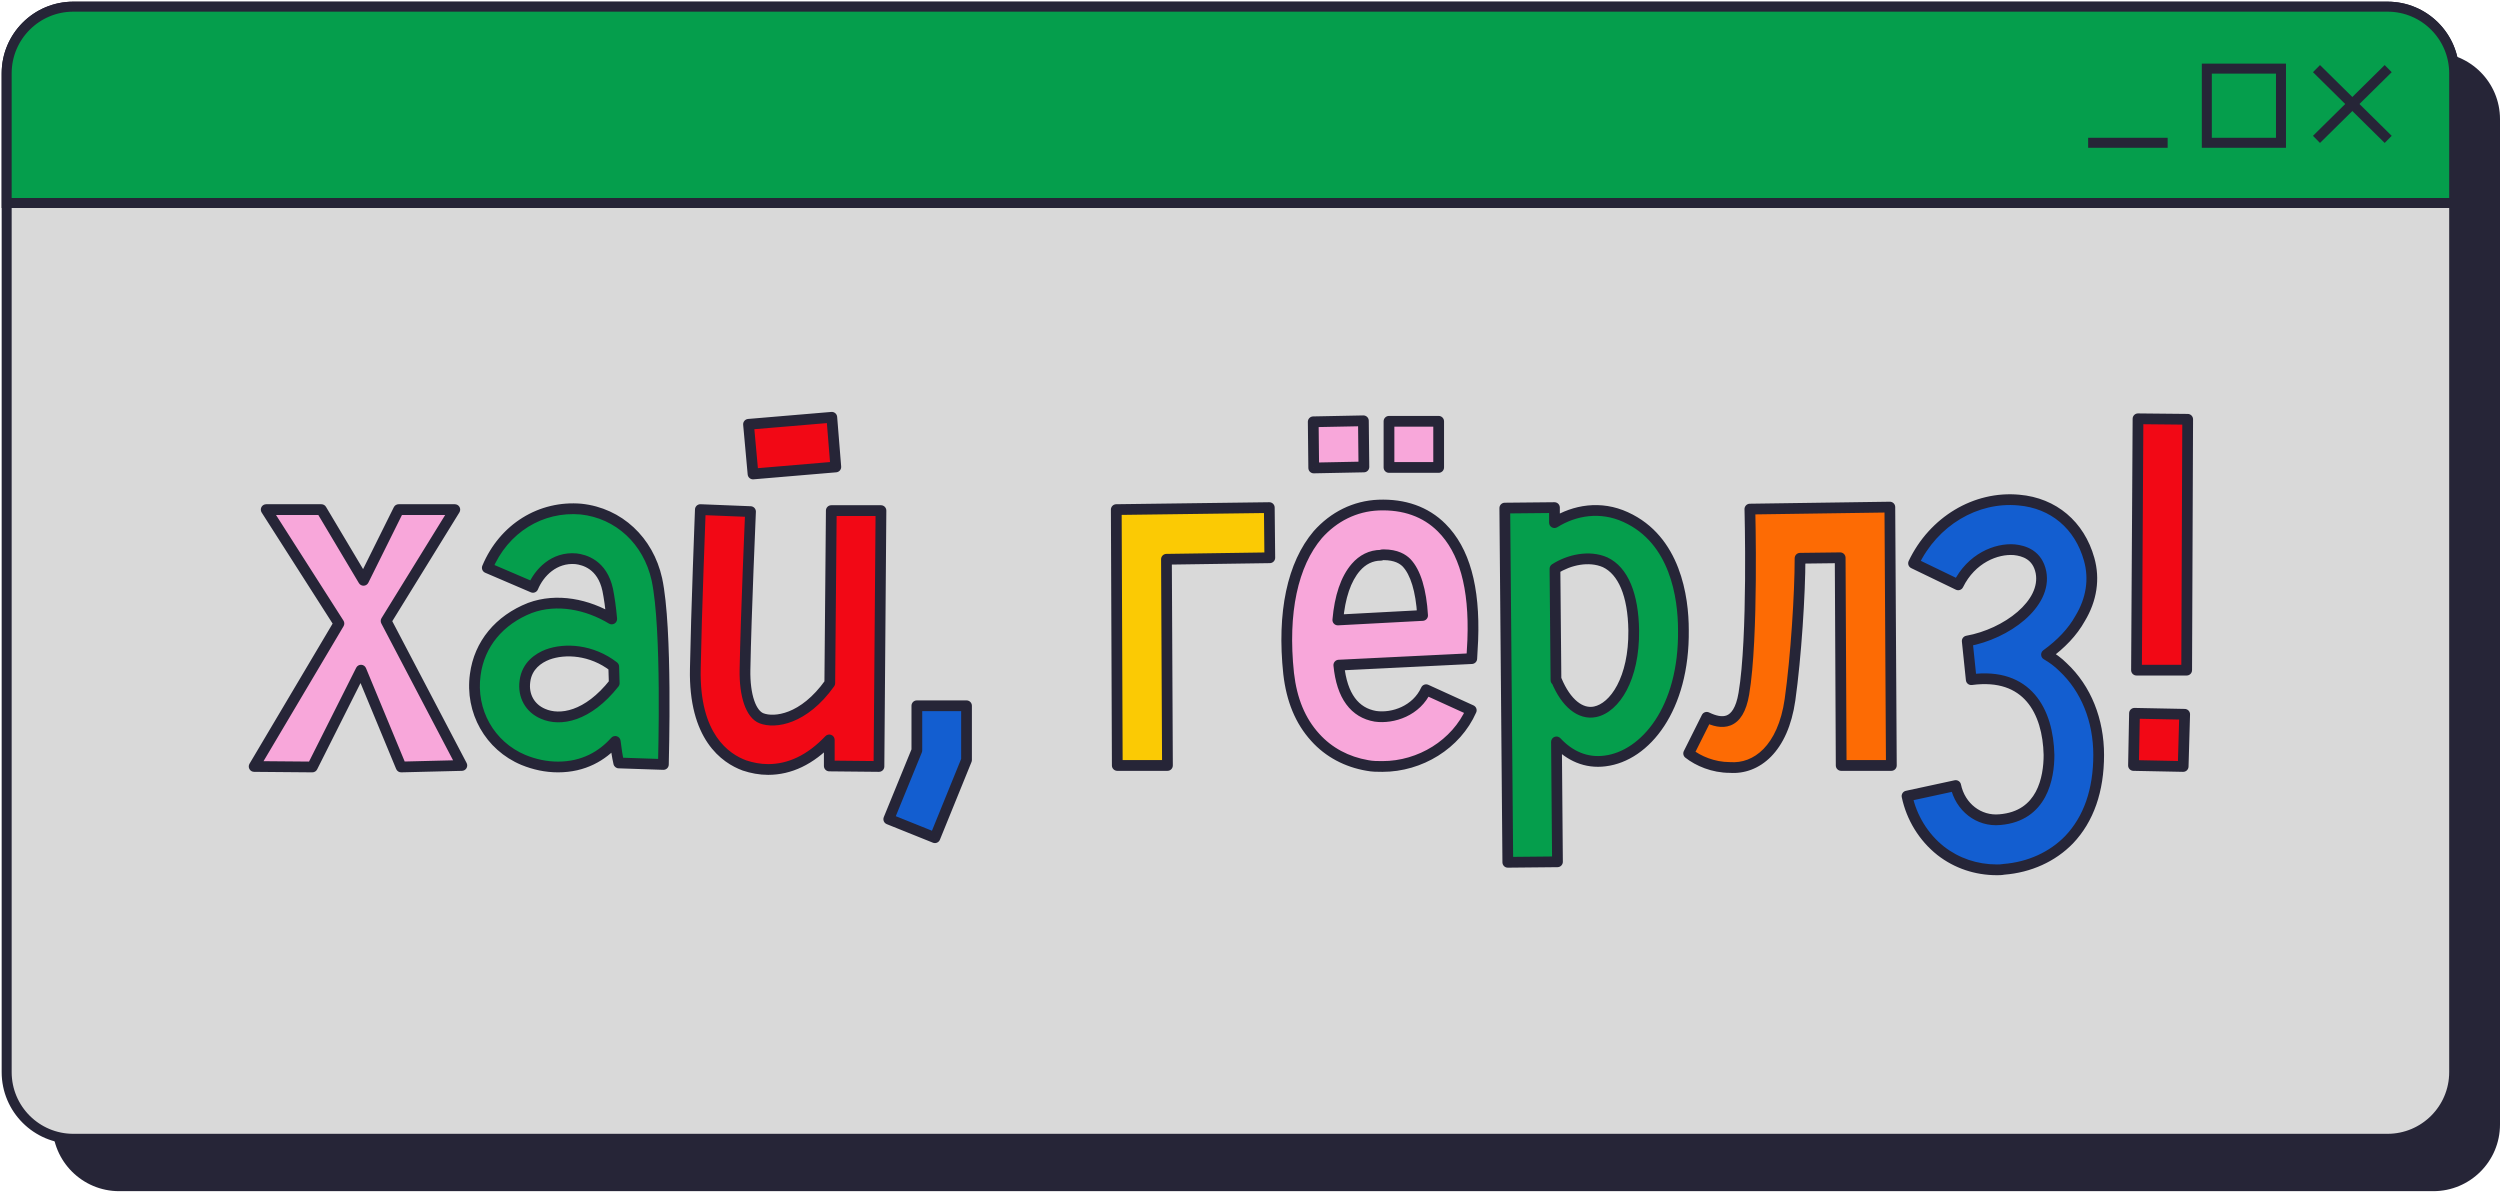 <?xml version="1.0" encoding="UTF-8"?> <svg xmlns="http://www.w3.org/2000/svg" width="375" height="179" viewBox="0 0 375 179" fill="none"> <path d="M7.871 17.871C7.871 12.348 12.349 7.871 17.871 7.871H365C370.523 7.871 375 12.348 375 17.871V168.674C375 174.197 370.523 178.674 365 178.674H17.871C12.348 178.674 7.871 174.197 7.871 168.674V17.871Z" fill="#262537"></path> <path d="M1 11C1 5.477 5.477 1 11 1H358.129C363.651 1 368.129 5.477 368.129 11V160.822C368.129 166.344 363.651 170.822 358.129 170.822H11C5.477 170.822 1 166.344 1 160.822V11Z" fill="#D9D9D9" stroke="#262537" stroke-width="1.5"></path> <path d="M1 11C1 5.477 5.477 1 11 1H358.129C363.651 1 368.129 5.477 368.129 11V30.449H1V11Z" fill="#059E4C" stroke="#262537" stroke-width="1.5"></path> <path d="M358.228 10.293L347.472 20.908" stroke="#262537" stroke-width="1.5" stroke-miterlimit="10"></path> <path d="M347.472 10.293L358.228 20.908" stroke="#262537" stroke-width="1.5" stroke-miterlimit="10"></path> <path d="M313.223 21.418H325.148" stroke="#262537" stroke-width="1.5" stroke-miterlimit="10"></path> <rect x="331.023" y="10.293" width="11.125" height="11.125" stroke="#262537" stroke-width="1.5"></rect> <path d="M69.277 114.82L60.171 115.046L54.151 100.522L46.851 115.046L38.121 114.971L50.84 93.523L39.927 76.44H48.206L54.527 87.051L59.795 76.44H68.224L57.914 93.147L69.277 114.82ZM215.798 70.118H208.348V63.195H215.798V70.118ZM204.585 70.043L197.06 70.194L196.984 63.27L204.51 63.12L204.585 70.043ZM216.25 79.149C219.636 82.536 221.217 88.029 220.916 96.007L220.765 98.791L200.822 99.769C201.274 104.435 203.231 106.919 206.316 107.445C208.95 107.822 212.487 106.618 213.917 103.457L220.69 106.542C218.432 111.66 213.014 114.971 207.37 114.971C206.617 114.971 205.864 114.971 205.112 114.82C202.026 114.294 199.317 112.864 197.285 110.606C195.028 108.123 193.748 104.962 193.297 101.049C192.318 91.867 193.899 84.643 197.662 80.203C200.07 77.493 203.231 75.913 206.768 75.763C210.606 75.612 213.842 76.741 216.25 79.149ZM200.672 92.996L213.39 92.319C213.164 88.556 212.336 85.847 210.982 84.417C210.455 83.89 209.477 83.213 207.52 83.213C207.445 83.213 207.294 83.213 207.144 83.288C205.639 83.288 204.359 83.966 203.381 85.094C201.876 86.825 200.973 89.534 200.672 92.996Z" fill="#F8A7DA"></path> <path d="M98.532 86.9C100.112 94.276 99.51 113.842 99.51 114.67L92.812 114.444C92.587 113.466 92.436 112.412 92.286 111.208C90.329 113.391 87.544 115.046 83.706 115.046C81.9 115.046 80.169 114.67 78.514 113.993C73.472 111.886 70.537 106.693 71.289 101.199C71.891 96.609 74.901 92.996 79.492 91.19C83.556 89.685 88.147 90.663 91.759 92.846C91.608 91.115 91.382 89.61 91.157 88.481C90.329 84.643 87.62 83.966 86.416 83.815C83.104 83.514 80.847 85.922 79.944 88.105L73.095 85.17C75.579 79.224 81.148 75.838 87.168 76.365C92.812 76.967 97.252 81.106 98.532 86.9ZM81.449 107.069C84.007 108.198 88.147 107.521 92.135 102.479C92.135 101.651 92.06 100.823 92.06 99.995C88.749 97.436 84.76 97.211 82.126 98.189C80.771 98.716 79.04 99.845 78.74 102.177C78.439 104.36 79.492 106.241 81.449 107.069ZM243.856 77.569C251.306 80.955 252.51 89.61 252.51 94.501C252.661 106.317 246.791 113.391 240.77 114.143C237.911 114.519 235.427 113.391 233.47 111.283L233.621 129.27L226.171 129.345L225.719 76.214L233.169 76.139V78.397C236.18 76.515 240.093 75.838 243.856 77.569ZM239.265 106.768C242.2 106.166 245.135 101.801 245.06 94.577C244.985 89.234 243.48 85.621 240.77 84.342C238.362 83.288 235.352 83.966 233.245 85.32L233.395 102.027H233.47C234.9 105.489 237.083 107.22 239.265 106.768Z" fill="#059E4C"></path> <path d="M124.694 76.591H132.144L131.843 114.971L124.393 114.896V110.982C121.533 113.993 118.448 115.423 115.212 115.423C114.008 115.423 112.803 115.197 111.675 114.82C108.815 113.767 104.074 110.531 104.299 100.296C104.45 91.867 105.052 76.591 105.052 76.44L112.578 76.741C112.578 76.891 111.9 92.093 111.75 100.447C111.675 104.36 112.653 107.144 114.233 107.746C116.19 108.499 120.555 107.972 124.468 102.479L124.694 76.591ZM125.371 70.043L112.954 71.097L112.277 63.646L124.769 62.593L125.371 70.043ZM328.151 62.894L328.001 100.522H320.475L320.701 62.819L328.151 62.894ZM327.7 107.144L327.474 114.971L320.024 114.82L320.174 106.994L327.7 107.144Z" fill="#F20815"></path> <path d="M137.529 105.865H144.979V113.993L140.238 125.657L133.314 122.873L137.529 112.563V105.865ZM309.458 100.07C312.92 103.306 314.802 108.047 314.802 113.24C314.802 118.583 313.296 122.873 310.362 125.958C307.878 128.517 304.416 130.097 300.578 130.398C300.202 130.474 299.826 130.474 299.525 130.474C296.439 130.474 293.504 129.495 291.096 127.614C288.537 125.582 286.731 122.647 286.054 119.411L293.354 117.831C294.031 121.067 296.815 123.249 299.976 122.948C306.373 122.421 307.351 116.627 307.351 113.24C307.201 106.693 304.115 100.823 295.687 101.952L295.085 96.157C300.955 95.103 307.05 90.588 306.147 85.847C305.62 83.213 303.588 82.611 302.159 82.46C299.449 82.235 295.687 83.74 293.73 87.728L287.032 84.492C290.042 78.171 296.364 74.408 302.836 75.01C308.029 75.462 311.942 78.773 313.372 83.89C314.2 86.825 313.748 89.911 312.017 92.77C310.888 94.802 309.157 96.609 306.975 98.189C307.878 98.716 308.706 99.318 309.458 100.07Z" fill="#135ED0"></path> <path d="M190.47 83.665L174.967 83.89L175.118 114.82H167.592L167.442 76.44L190.395 76.139L190.47 83.665Z" fill="#FBCA04"></path> <path d="M283.477 76.064L283.703 114.82H276.177L276.027 83.665L270.006 83.74C270.006 89.008 269.404 98.565 268.501 104.962C267.447 112.337 263.459 115.423 259.47 115.122C256.987 115.122 254.729 114.143 253.299 113.014L256.008 107.596C258.191 108.65 260.75 108.951 261.577 104.059C263.007 95.63 262.48 76.365 262.48 76.365L283.477 76.064Z" fill="#FD6B04"></path> <path d="M69.277 114.82L69.297 115.627C69.576 115.62 69.831 115.469 69.972 115.229C70.114 114.989 70.121 114.693 69.991 114.446L69.277 114.82ZM60.171 115.046L59.426 115.355C59.554 115.663 59.858 115.861 60.191 115.852L60.171 115.046ZM54.151 100.522L54.896 100.213C54.775 99.922 54.495 99.728 54.18 99.716C53.865 99.705 53.572 99.878 53.43 100.16L54.151 100.522ZM46.851 115.046L46.844 115.853C47.151 115.855 47.433 115.683 47.571 115.408L46.851 115.046ZM38.121 114.971L37.428 114.56C37.281 114.808 37.277 115.116 37.419 115.367C37.561 115.618 37.826 115.775 38.114 115.777L38.121 114.971ZM50.84 93.523L51.533 93.934C51.688 93.672 51.683 93.346 51.519 93.089L50.84 93.523ZM39.927 76.44V75.634C39.633 75.634 39.362 75.794 39.22 76.052C39.079 76.311 39.089 76.626 39.248 76.874L39.927 76.44ZM48.206 76.44L48.898 76.027C48.753 75.783 48.49 75.634 48.206 75.634V76.44ZM54.527 87.051L53.834 87.464C53.985 87.717 54.263 87.868 54.558 87.857C54.853 87.846 55.118 87.674 55.249 87.41L54.527 87.051ZM59.795 76.44V75.634C59.489 75.634 59.209 75.807 59.073 76.081L59.795 76.44ZM68.224 76.44L68.91 76.863C69.063 76.615 69.07 76.302 68.928 76.047C68.785 75.792 68.516 75.634 68.224 75.634V76.44ZM57.914 93.147L57.227 92.723C57.078 92.966 57.067 93.269 57.2 93.521L57.914 93.147ZM69.257 114.014L60.151 114.24L60.191 115.852L69.297 115.627L69.257 114.014ZM60.916 114.738L54.896 100.213L53.406 100.831L59.426 115.355L60.916 114.738ZM53.43 100.16L46.13 114.684L47.571 115.408L54.871 100.884L53.43 100.16ZM46.858 114.24L38.128 114.165L38.114 115.777L46.844 115.853L46.858 114.24ZM38.815 115.382L51.533 93.934L50.146 93.112L37.428 114.56L38.815 115.382ZM51.519 93.089L40.607 76.006L39.248 76.874L50.16 93.957L51.519 93.089ZM39.927 77.246H48.206V75.634H39.927V77.246ZM47.513 76.853L53.834 87.464L55.22 86.638L48.898 76.027L47.513 76.853ZM55.249 87.41L60.517 76.799L59.073 76.081L53.805 86.692L55.249 87.41ZM59.795 77.246H68.224V75.634H59.795V77.246ZM67.537 76.016L57.227 92.723L58.6 93.57L68.91 76.863L67.537 76.016ZM57.2 93.521L68.563 115.195L69.991 114.446L58.628 92.772L57.2 93.521ZM98.532 86.9L99.32 86.732L99.319 86.727L98.532 86.9ZM99.51 114.67L99.483 115.476C99.701 115.483 99.913 115.402 100.071 115.25C100.228 115.098 100.316 114.889 100.316 114.67H99.51ZM92.812 114.444L92.027 114.626C92.109 114.982 92.42 115.238 92.785 115.25L92.812 114.444ZM92.286 111.208L93.086 111.108C93.046 110.795 92.828 110.533 92.526 110.439C92.225 110.344 91.896 110.435 91.685 110.67L92.286 111.208ZM78.514 113.993L78.203 114.737L78.208 114.739L78.514 113.993ZM71.289 101.199L72.088 101.309L72.089 101.304L71.289 101.199ZM79.492 91.19L79.212 90.434C79.207 90.436 79.202 90.438 79.197 90.44L79.492 91.19ZM91.759 92.846L91.342 93.536C91.602 93.693 91.927 93.691 92.185 93.53C92.443 93.37 92.588 93.078 92.562 92.776L91.759 92.846ZM91.157 88.481L91.948 88.323L91.945 88.311L91.157 88.481ZM86.416 83.815L86.516 83.015C86.507 83.014 86.498 83.013 86.489 83.012L86.416 83.815ZM79.944 88.105L79.626 88.846C79.824 88.931 80.048 88.933 80.248 88.851C80.447 88.77 80.606 88.612 80.689 88.413L79.944 88.105ZM73.095 85.17L72.351 84.859C72.181 85.267 72.371 85.737 72.778 85.911L73.095 85.17ZM87.168 76.365L87.254 75.563C87.249 75.562 87.243 75.562 87.239 75.561L87.168 76.365ZM81.449 107.069L81.774 106.331L81.763 106.327L81.449 107.069ZM92.135 102.479L92.767 102.979C92.88 102.836 92.941 102.66 92.941 102.479H92.135ZM92.06 99.995H92.866C92.866 99.745 92.75 99.51 92.553 99.357L92.06 99.995ZM82.126 98.189L81.845 97.433L81.834 97.437L82.126 98.189ZM78.74 102.177L79.538 102.288L79.539 102.281L78.74 102.177ZM97.743 87.07C98.513 90.663 98.76 97.314 98.807 103.247C98.855 109.192 98.704 114.187 98.704 114.67H100.316C100.316 114.325 100.467 109.123 100.42 103.234C100.373 97.333 100.131 90.513 99.32 86.732L97.743 87.07ZM99.537 113.864L92.84 113.638L92.785 115.25L99.483 115.476L99.537 113.864ZM93.598 114.263C93.382 113.328 93.236 112.309 93.086 111.108L91.486 111.308C91.636 112.516 91.791 113.604 92.027 114.626L93.598 114.263ZM91.685 110.67C89.857 112.709 87.281 114.24 83.706 114.24V115.853C87.808 115.853 90.801 114.072 92.886 111.746L91.685 110.67ZM83.706 114.24C82.015 114.24 80.388 113.888 78.819 113.246L78.208 114.739C79.951 115.452 81.785 115.853 83.706 115.853V114.24ZM78.825 113.249C74.126 111.285 71.384 106.447 72.088 101.309L70.49 101.09C69.689 106.939 72.817 112.486 78.203 114.737L78.825 113.249ZM72.089 101.304C72.648 97.035 75.439 93.651 79.787 91.941L79.197 90.44C74.364 92.341 71.134 96.182 70.49 101.094L72.089 101.304ZM79.772 91.946C83.542 90.55 87.874 91.441 91.342 93.536L92.176 92.156C88.419 89.886 83.57 88.82 79.212 90.434L79.772 91.946ZM92.562 92.776C92.409 91.017 92.179 89.483 91.947 88.323L90.366 88.639C90.586 89.737 90.807 91.212 90.956 92.916L92.562 92.776ZM91.945 88.311C91.491 86.207 90.5 84.901 89.397 84.11C88.314 83.333 87.187 83.099 86.516 83.015L86.316 84.615C86.849 84.682 87.678 84.862 88.457 85.42C89.217 85.966 89.995 86.917 90.369 88.651L91.945 88.311ZM86.489 83.012C82.69 82.667 80.176 85.434 79.199 87.796L80.689 88.413C81.517 86.41 83.519 84.361 86.343 84.618L86.489 83.012ZM80.261 87.364L73.413 84.428L72.778 85.911L79.626 88.846L80.261 87.364ZM73.839 85.48C76.194 79.845 81.442 76.673 87.098 77.168L87.239 75.561C80.853 75.003 74.964 78.604 72.351 84.859L73.839 85.48ZM87.083 77.166C92.358 77.729 96.534 81.594 97.745 87.074L99.319 86.727C97.971 80.618 93.266 76.204 87.254 75.563L87.083 77.166ZM81.123 107.807C84.132 109.134 88.639 108.198 92.767 102.979L91.503 101.978C87.654 106.844 83.882 107.262 81.774 106.331L81.123 107.807ZM92.941 102.479C92.941 102.043 92.922 101.611 92.903 101.2C92.884 100.783 92.866 100.388 92.866 99.995H91.254C91.254 100.43 91.273 100.863 91.292 101.273C91.311 101.69 91.329 102.086 91.329 102.479H92.941ZM92.553 99.357C89.015 96.624 84.733 96.361 81.845 97.433L82.407 98.945C84.787 98.061 88.482 98.249 91.567 100.633L92.553 99.357ZM81.834 97.437C80.359 98.011 78.296 99.314 77.94 102.074L79.539 102.281C79.785 100.375 81.183 99.421 82.418 98.94L81.834 97.437ZM77.941 102.067C77.592 104.598 78.83 106.837 81.135 107.812L81.763 106.327C80.154 105.646 79.285 104.122 79.538 102.288L77.941 102.067ZM124.694 76.591V75.784C124.251 75.784 123.891 76.141 123.888 76.583L124.694 76.591ZM132.144 76.591L132.95 76.597C132.952 76.382 132.868 76.175 132.717 76.023C132.565 75.87 132.359 75.784 132.144 75.784V76.591ZM131.843 114.971L131.835 115.777C132.049 115.779 132.255 115.696 132.408 115.546C132.561 115.396 132.648 115.191 132.649 114.977L131.843 114.971ZM124.393 114.896H123.587C123.587 115.338 123.943 115.698 124.385 115.702L124.393 114.896ZM124.393 110.982H125.199C125.199 110.653 124.998 110.356 124.692 110.234C124.385 110.111 124.035 110.188 123.808 110.427L124.393 110.982ZM111.675 114.82L111.396 115.577C111.404 115.58 111.412 115.583 111.42 115.585L111.675 114.82ZM104.299 100.296L105.106 100.314L105.106 100.31L104.299 100.296ZM105.052 76.44L105.084 75.634C104.865 75.626 104.652 75.707 104.493 75.859C104.335 76.011 104.246 76.221 104.246 76.44H105.052ZM112.578 76.741H113.384C113.384 76.308 113.042 75.953 112.61 75.935L112.578 76.741ZM111.75 100.447L112.556 100.462L112.556 100.461L111.75 100.447ZM114.233 107.746L114.523 106.994L114.52 106.993L114.233 107.746ZM124.468 102.479L125.125 102.946C125.221 102.812 125.273 102.651 125.274 102.486L124.468 102.479ZM125.371 70.043L125.439 70.847C125.882 70.809 126.211 70.421 126.175 69.978L125.371 70.043ZM112.954 71.097L112.151 71.17C112.191 71.611 112.58 71.938 113.022 71.9L112.954 71.097ZM112.277 63.646L112.209 62.843C111.995 62.861 111.797 62.964 111.659 63.128C111.521 63.293 111.454 63.506 111.474 63.719L112.277 63.646ZM124.769 62.593L125.573 62.528C125.556 62.314 125.454 62.116 125.29 61.978C125.127 61.839 124.915 61.771 124.701 61.789L124.769 62.593ZM124.694 77.397H132.144V75.784H124.694V77.397ZM131.338 76.584L131.037 114.965L132.649 114.977L132.95 76.597L131.338 76.584ZM131.851 114.165L124.401 114.089L124.385 115.702L131.835 115.777L131.851 114.165ZM125.199 114.896V110.982H123.587V114.896H125.199ZM123.808 110.427C121.066 113.313 118.181 114.616 115.212 114.616V116.229C118.714 116.229 122 114.672 124.977 111.538L123.808 110.427ZM115.212 114.616C114.107 114.616 112.989 114.409 111.93 114.056L111.42 115.585C112.618 115.985 113.908 116.229 115.212 116.229V114.616ZM111.953 114.064C110.642 113.581 108.895 112.597 107.496 110.547C106.097 108.496 104.996 105.303 105.106 100.314L103.493 100.278C103.378 105.524 104.534 109.067 106.164 111.456C107.794 113.845 109.848 115.007 111.396 115.577L111.953 114.064ZM105.106 100.31C105.181 96.104 105.369 90.183 105.538 85.292C105.707 80.424 105.858 76.534 105.858 76.44H104.246C104.246 76.439 104.238 76.666 104.22 77.132C104.203 77.581 104.179 78.223 104.15 79.016C104.091 80.601 104.011 82.789 103.926 85.236C103.757 90.128 103.569 96.06 103.493 100.282L105.106 100.31ZM105.02 77.246L112.545 77.547L112.61 75.935L105.084 75.634L105.02 77.246ZM111.771 76.741C111.771 76.737 111.762 76.96 111.743 77.426C111.724 77.873 111.697 78.511 111.664 79.3C111.598 80.877 111.509 83.054 111.414 85.487C111.226 90.35 111.019 96.246 110.944 100.432L112.556 100.461C112.631 96.294 112.838 90.412 113.026 85.549C113.213 80.713 113.384 76.837 113.384 76.741H111.771ZM110.944 100.431C110.905 102.45 111.136 104.224 111.608 105.6C112.07 106.945 112.822 108.072 113.946 108.5L114.52 106.993C114.064 106.819 113.537 106.253 113.133 105.076C112.74 103.931 112.52 102.357 112.556 100.462L110.944 100.431ZM113.944 108.499C116.346 109.423 121.069 108.64 125.125 102.946L123.811 102.011C120.04 107.305 116.034 107.575 114.523 106.994L113.944 108.499ZM125.274 102.486L125.5 76.597L123.888 76.583L123.662 102.471L125.274 102.486ZM125.303 69.24L112.886 70.293L113.022 71.9L125.439 70.847L125.303 69.24ZM113.757 71.024L113.08 63.573L111.474 63.719L112.151 71.17L113.757 71.024ZM112.344 64.45L124.837 63.396L124.701 61.789L112.209 62.843L112.344 64.45ZM123.965 62.658L124.567 70.108L126.175 69.978L125.573 62.528L123.965 62.658ZM137.529 105.865V105.059C137.083 105.059 136.722 105.42 136.722 105.865H137.529ZM144.979 105.865H145.785C145.785 105.42 145.424 105.059 144.979 105.059V105.865ZM144.979 113.993L145.726 114.296C145.765 114.2 145.785 114.097 145.785 113.993H144.979ZM140.238 125.657L139.937 126.405C140.349 126.571 140.817 126.372 140.985 125.961L140.238 125.657ZM133.314 122.873L132.568 122.568C132.487 122.766 132.488 122.989 132.572 123.187C132.655 123.385 132.814 123.541 133.013 123.621L133.314 122.873ZM137.529 112.563L138.275 112.868C138.314 112.771 138.335 112.667 138.335 112.563H137.529ZM137.529 106.671H144.979V105.059H137.529V106.671ZM144.173 105.865V113.993H145.785V105.865H144.173ZM144.232 113.689L139.491 125.354L140.985 125.961L145.726 114.296L144.232 113.689ZM140.539 124.909L133.615 122.125L133.013 123.621L139.937 126.405L140.539 124.909ZM134.061 123.178L138.275 112.868L136.782 112.258L132.568 122.568L134.061 123.178ZM138.335 112.563V105.865H136.722V112.563H138.335ZM190.47 83.665L190.482 84.471C190.926 84.464 191.281 84.1 191.276 83.656L190.47 83.665ZM174.967 83.89L174.955 83.084C174.513 83.091 174.159 83.452 174.161 83.894L174.967 83.89ZM175.118 114.82V115.627C175.332 115.627 175.538 115.541 175.689 115.389C175.841 115.237 175.925 115.031 175.924 114.817L175.118 114.82ZM167.592 114.82L166.786 114.824C166.788 115.268 167.148 115.627 167.592 115.627V114.82ZM167.442 76.44L167.431 75.634C166.989 75.639 166.634 76.001 166.635 76.443L167.442 76.44ZM190.395 76.139L191.201 76.131C191.199 75.917 191.111 75.712 190.958 75.562C190.805 75.412 190.598 75.33 190.384 75.333L190.395 76.139ZM190.458 82.858L174.955 83.084L174.979 84.697L190.482 84.471L190.458 82.858ZM174.161 83.894L174.311 114.824L175.924 114.817L175.774 83.886L174.161 83.894ZM175.118 114.014H167.592V115.627H175.118V114.014ZM168.398 114.817L168.248 76.437L166.635 76.443L166.786 114.824L168.398 114.817ZM167.452 77.246L190.405 76.945L190.384 75.333L167.431 75.634L167.452 77.246ZM189.588 76.147L189.664 83.673L191.276 83.656L191.201 76.131L189.588 76.147ZM215.798 70.118V70.925C216.244 70.925 216.605 70.564 216.605 70.118H215.798ZM208.348 70.118H207.542C207.542 70.564 207.903 70.925 208.348 70.925V70.118ZM208.348 63.195V62.389C207.903 62.389 207.542 62.75 207.542 63.195H208.348ZM215.798 63.195H216.605C216.605 62.75 216.244 62.389 215.798 62.389V63.195ZM204.585 70.043L204.601 70.849C205.044 70.841 205.396 70.477 205.391 70.034L204.585 70.043ZM197.06 70.194L196.253 70.203C196.256 70.418 196.344 70.623 196.498 70.773C196.653 70.922 196.861 71.004 197.076 71L197.06 70.194ZM196.984 63.27L196.968 62.464C196.526 62.473 196.173 62.837 196.178 63.279L196.984 63.27ZM204.51 63.12L205.316 63.111C205.314 62.896 205.226 62.691 205.071 62.541C204.917 62.391 204.709 62.309 204.494 62.313L204.51 63.12ZM216.25 79.149L216.82 78.579L216.82 78.579L216.25 79.149ZM220.916 96.007L221.721 96.05L221.721 96.037L220.916 96.007ZM220.765 98.791L220.805 99.596C221.217 99.576 221.548 99.247 221.57 98.835L220.765 98.791ZM200.822 99.769L200.783 98.964C200.563 98.975 200.356 99.075 200.212 99.242C200.068 99.409 199.999 99.627 200.02 99.847L200.822 99.769ZM206.316 107.445L206.18 108.24C206.188 108.241 206.195 108.243 206.202 108.244L206.316 107.445ZM213.917 103.457L214.251 102.723C214.056 102.634 213.834 102.627 213.633 102.702C213.433 102.777 213.271 102.929 213.182 103.125L213.917 103.457ZM220.69 106.542L221.428 106.868C221.606 106.464 221.426 105.992 221.024 105.809L220.69 106.542ZM205.112 114.82L205.27 114.03C205.263 114.028 205.255 114.027 205.248 114.026L205.112 114.82ZM197.285 110.606L197.885 110.067L197.882 110.064L197.285 110.606ZM193.297 101.049L192.495 101.134L192.496 101.141L193.297 101.049ZM197.662 80.203L197.059 79.667C197.055 79.672 197.051 79.677 197.046 79.681L197.662 80.203ZM206.768 75.763L206.736 74.957L206.733 74.957L206.768 75.763ZM200.672 92.996L199.869 92.926C199.848 93.159 199.93 93.389 200.092 93.557C200.254 93.725 200.482 93.814 200.715 93.801L200.672 92.996ZM213.39 92.319L213.433 93.124C213.647 93.113 213.848 93.016 213.992 92.856C214.135 92.696 214.208 92.485 214.195 92.271L213.39 92.319ZM210.982 84.417L211.567 83.862C211.562 83.857 211.557 83.852 211.552 83.847L210.982 84.417ZM207.144 83.288V84.095C207.269 84.095 207.392 84.065 207.504 84.009L207.144 83.288ZM203.381 85.094L203.989 85.624L203.99 85.623L203.381 85.094ZM215.798 69.312H208.348V70.925H215.798V69.312ZM209.154 70.118V63.195H207.542V70.118H209.154ZM208.348 64.001H215.798V62.389H208.348V64.001ZM214.992 63.195V70.118H216.605V63.195H214.992ZM204.569 69.237L197.043 69.388L197.076 71L204.601 70.849L204.569 69.237ZM197.866 70.185L197.791 63.261L196.178 63.279L196.253 70.203L197.866 70.185ZM197 64.076L204.526 63.926L204.494 62.313L196.968 62.464L197 64.076ZM203.704 63.128L203.779 70.052L205.391 70.034L205.316 63.111L203.704 63.128ZM215.68 79.719C218.833 82.873 220.407 88.091 220.11 95.976L221.721 96.037C222.026 87.968 220.439 82.198 216.82 78.579L215.68 79.719ZM220.111 95.963L219.96 98.748L221.57 98.835L221.721 96.05L220.111 95.963ZM220.726 97.986L200.783 98.964L200.862 100.575L220.805 99.596L220.726 97.986ZM200.02 99.847C200.254 102.268 200.886 104.211 201.931 105.636C202.991 107.082 204.439 107.943 206.18 108.24L206.452 106.651C205.107 106.421 204.034 105.777 203.232 104.683C202.414 103.568 201.842 101.937 201.625 99.692L200.02 99.847ZM206.202 108.244C209.1 108.658 213.039 107.354 214.652 103.789L213.182 103.125C211.935 105.882 208.8 106.986 206.43 106.647L206.202 108.244ZM213.583 104.191L220.356 107.276L221.024 105.809L214.251 102.723L213.583 104.191ZM219.952 106.217C217.833 111.021 212.718 114.165 207.37 114.165V115.777C213.31 115.777 219.032 112.298 221.428 106.868L219.952 106.217ZM207.37 114.165C206.605 114.165 205.932 114.162 205.27 114.03L204.954 115.611C205.797 115.78 206.63 115.777 207.37 115.777V114.165ZM205.248 114.026C202.328 113.527 199.786 112.18 197.885 110.067L196.686 111.146C198.848 113.548 201.725 115.06 204.976 115.615L205.248 114.026ZM197.882 110.064C195.762 107.732 194.534 104.742 194.098 100.956L192.496 101.141C192.962 105.182 194.293 108.514 196.689 111.149L197.882 110.064ZM194.099 100.963C193.131 91.886 194.717 84.924 198.277 80.724L197.046 79.681C193.08 84.361 191.506 91.849 192.495 101.134L194.099 100.963ZM198.264 80.738C200.537 78.181 203.498 76.709 206.802 76.568L206.733 74.957C202.963 75.118 199.602 76.806 197.059 79.667L198.264 80.738ZM206.799 76.568C210.451 76.425 213.456 77.496 215.68 79.719L216.82 78.579C214.227 75.986 210.76 74.799 206.736 74.957L206.799 76.568ZM200.715 93.801L213.433 93.124L213.347 91.514L200.629 92.191L200.715 93.801ZM214.195 92.271C213.967 88.468 213.127 85.509 211.567 83.862L210.397 84.972C211.546 86.185 212.362 88.645 212.585 92.367L214.195 92.271ZM211.552 83.847C210.881 83.176 209.7 82.407 207.52 82.407V84.019C209.254 84.019 210.029 84.605 210.412 84.987L211.552 83.847ZM207.52 82.407C207.438 82.407 207.118 82.4 206.783 82.567L207.504 84.009C207.494 84.015 207.485 84.018 207.48 84.019C207.475 84.02 207.473 84.021 207.474 84.021C207.475 84.02 207.479 84.02 207.486 84.02C207.493 84.019 207.501 84.019 207.52 84.019V82.407ZM207.144 82.482C205.371 82.482 203.88 83.288 202.772 84.566L203.99 85.623C204.839 84.643 205.906 84.095 207.144 84.095V82.482ZM202.773 84.565C201.108 86.48 200.176 89.386 199.869 92.926L201.475 93.066C201.769 89.683 202.644 87.17 203.989 85.624L202.773 84.565ZM243.856 77.569L243.519 78.301L243.522 78.303L243.856 77.569ZM252.51 94.501H251.704L251.704 94.512L252.51 94.501ZM240.77 114.143L240.67 113.343L240.665 113.344L240.77 114.143ZM233.47 111.283L234.061 110.735C233.835 110.491 233.482 110.411 233.173 110.534C232.863 110.657 232.661 110.957 232.664 111.29L233.47 111.283ZM233.621 129.27L233.629 130.076C234.074 130.071 234.431 129.708 234.427 129.263L233.621 129.27ZM226.171 129.345L225.364 129.352C225.366 129.566 225.453 129.77 225.606 129.92C225.759 130.07 225.965 130.153 226.179 130.151L226.171 129.345ZM225.719 76.214L225.711 75.408C225.266 75.412 224.909 75.776 224.913 76.221L225.719 76.214ZM233.169 76.139H233.976C233.976 75.924 233.89 75.717 233.737 75.566C233.584 75.415 233.377 75.331 233.161 75.333L233.169 76.139ZM233.169 78.397H232.363C232.363 78.69 232.522 78.96 232.779 79.102C233.035 79.244 233.348 79.236 233.597 79.08L233.169 78.397ZM239.265 106.768L239.103 105.978L239.102 105.979L239.265 106.768ZM245.06 94.577L245.866 94.568L245.866 94.565L245.06 94.577ZM240.77 84.342L241.115 83.613C241.108 83.609 241.101 83.606 241.093 83.603L240.77 84.342ZM233.245 85.32L232.809 84.642C232.576 84.792 232.436 85.05 232.438 85.327L233.245 85.32ZM233.395 102.027L232.589 102.034C232.593 102.477 232.953 102.833 233.395 102.833V102.027ZM233.47 102.027L234.216 101.719C234.091 101.417 233.797 101.221 233.47 101.221V102.027ZM243.522 78.303C247.004 79.886 249.046 82.701 250.225 85.761C251.408 88.832 251.704 92.11 251.704 94.501H253.317C253.317 92.001 253.01 88.506 251.729 85.181C250.444 81.844 248.158 78.638 244.189 76.835L243.522 78.303ZM251.704 94.512C251.852 106.124 246.106 112.664 240.67 113.343L240.87 114.943C247.475 114.118 253.47 106.51 253.316 94.491L251.704 94.512ZM240.665 113.344C238.112 113.68 235.876 112.689 234.061 110.735L232.88 111.832C234.979 114.093 237.709 115.359 240.875 114.943L240.665 113.344ZM232.664 111.29L232.815 129.276L234.427 129.263L234.277 111.277L232.664 111.29ZM233.613 128.463L226.163 128.539L226.179 130.151L233.629 130.076L233.613 128.463ZM226.977 129.338L226.525 76.207L224.913 76.221L225.364 129.352L226.977 129.338ZM225.727 77.02L233.178 76.945L233.161 75.333L225.711 75.408L225.727 77.02ZM232.363 76.139V78.397H233.976V76.139H232.363ZM233.597 79.08C236.419 77.317 240.044 76.703 243.519 78.301L244.193 76.836C240.142 74.973 235.941 75.714 232.742 77.713L233.597 79.08ZM239.427 107.558C241.216 107.191 242.849 105.724 244.005 103.532C245.17 101.321 245.905 98.286 245.866 94.568L244.254 94.585C244.29 98.092 243.595 100.851 242.578 102.78C241.552 104.727 240.249 105.743 239.103 105.978L239.427 107.558ZM245.866 94.565C245.79 89.167 244.274 85.105 241.115 83.613L240.426 85.071C242.685 86.138 244.179 89.3 244.254 94.588L245.866 94.565ZM241.093 83.603C238.359 82.407 235.059 83.195 232.809 84.642L233.681 85.998C235.645 84.736 238.365 84.17 240.447 85.081L241.093 83.603ZM232.438 85.327L232.589 102.034L234.202 102.02L234.051 85.313L232.438 85.327ZM233.395 102.833H233.47V101.221H233.395V102.833ZM232.725 102.335C233.473 104.146 234.444 105.572 235.578 106.491C236.724 107.421 238.056 107.842 239.429 107.558L239.102 105.979C238.292 106.146 237.441 105.927 236.594 105.239C235.733 104.54 234.898 103.37 234.216 101.719L232.725 102.335ZM283.477 76.064L284.283 76.059C284.282 75.844 284.195 75.638 284.041 75.488C283.888 75.337 283.68 75.254 283.465 75.257L283.477 76.064ZM283.703 114.82V115.627C283.917 115.627 284.123 115.541 284.274 115.389C284.426 115.237 284.51 115.03 284.509 114.816L283.703 114.82ZM276.177 114.82L275.371 114.824C275.373 115.268 275.733 115.627 276.177 115.627V114.82ZM276.027 83.665L276.833 83.661C276.832 83.446 276.745 83.24 276.592 83.09C276.438 82.939 276.231 82.856 276.016 82.858L276.027 83.665ZM270.006 83.74L269.996 82.933C269.555 82.939 269.2 83.298 269.2 83.74H270.006ZM268.501 104.962L269.299 105.076L269.299 105.075L268.501 104.962ZM259.47 115.122L259.531 114.317C259.511 114.316 259.49 114.315 259.47 114.315V115.122ZM253.299 113.014L252.578 112.654C252.407 112.996 252.5 113.41 252.8 113.647L253.299 113.014ZM256.008 107.596L256.359 106.87C255.962 106.678 255.484 106.841 255.287 107.235L256.008 107.596ZM261.577 104.059L260.782 103.924L260.782 103.924L261.577 104.059ZM262.48 76.365L262.469 75.558C262.253 75.562 262.048 75.651 261.899 75.806C261.749 75.962 261.669 76.171 261.674 76.387L262.48 76.365ZM282.671 76.068L282.896 114.825L284.509 114.816L284.283 76.059L282.671 76.068ZM283.703 114.014H276.177V115.627H283.703V114.014ZM276.983 114.817L276.833 83.661L275.22 83.668L275.371 114.824L276.983 114.817ZM276.016 82.858L269.996 82.933L270.016 84.546L276.037 84.471L276.016 82.858ZM269.2 83.74C269.2 88.972 268.6 98.492 267.703 104.849L269.299 105.075C270.208 98.639 270.812 89.043 270.812 83.74H269.2ZM267.703 104.848C267.193 108.416 265.986 110.855 264.511 112.355C263.046 113.845 261.283 114.45 259.531 114.317L259.41 115.926C261.646 116.094 263.871 115.307 265.661 113.486C267.441 111.675 268.755 108.883 269.299 105.076L267.703 104.848ZM259.47 114.315C257.187 114.315 255.102 113.41 253.799 112.381L252.8 113.647C254.356 114.876 256.787 115.928 259.47 115.928V114.315ZM254.02 113.375L256.73 107.957L255.287 107.235L252.578 112.654L254.02 113.375ZM255.658 108.322C256.78 108.864 258.244 109.345 259.599 108.806C261.012 108.244 261.942 106.735 262.372 104.193L260.782 103.924C260.385 106.275 259.622 107.061 259.003 107.308C258.326 107.577 257.42 107.382 256.359 106.87L255.658 108.322ZM262.372 104.194C263.1 99.906 263.324 92.921 263.371 87.058C263.395 84.115 263.374 81.437 263.347 79.495C263.333 78.524 263.318 77.737 263.306 77.192C263.301 76.919 263.296 76.707 263.292 76.563C263.29 76.491 263.289 76.436 263.288 76.399C263.288 76.381 263.287 76.367 263.287 76.357C263.287 76.353 263.287 76.349 263.287 76.346C263.287 76.345 263.287 76.344 263.287 76.344C263.287 76.343 263.287 76.343 263.287 76.343C263.286 76.343 263.286 76.343 262.48 76.365C261.674 76.387 261.674 76.387 261.674 76.387C261.674 76.387 261.674 76.387 261.674 76.388C261.675 76.388 261.675 76.389 261.675 76.39C261.675 76.392 261.675 76.396 261.675 76.4C261.675 76.409 261.675 76.423 261.676 76.441C261.677 76.478 261.678 76.532 261.68 76.603C261.683 76.745 261.688 76.956 261.694 77.226C261.706 77.768 261.721 78.551 261.734 79.518C261.761 81.452 261.782 84.117 261.759 87.045C261.712 92.921 261.485 99.783 260.782 103.924L262.372 104.194ZM262.492 77.171L283.488 76.87L283.465 75.257L262.469 75.558L262.492 77.171ZM309.458 100.07L308.888 100.64C308.895 100.647 308.901 100.653 308.908 100.659L309.458 100.07ZM310.362 125.958L310.94 126.52L310.946 126.514L310.362 125.958ZM300.578 130.398L300.515 129.595C300.483 129.597 300.452 129.602 300.42 129.608L300.578 130.398ZM291.096 127.614L290.595 128.245L290.6 128.249L291.096 127.614ZM286.054 119.411L285.883 118.623C285.45 118.717 285.174 119.143 285.265 119.576L286.054 119.411ZM293.354 117.831L294.143 117.666C294.099 117.455 293.973 117.271 293.793 117.154C293.612 117.037 293.393 116.997 293.183 117.043L293.354 117.831ZM299.976 122.948L299.91 122.144L299.9 122.145L299.976 122.948ZM307.351 113.24H308.158C308.158 113.234 308.158 113.228 308.157 113.222L307.351 113.24ZM295.687 101.952L294.885 102.035C294.907 102.252 295.016 102.45 295.188 102.585C295.359 102.72 295.578 102.78 295.794 102.751L295.687 101.952ZM295.085 96.157L294.942 95.363C294.527 95.438 294.239 95.82 294.283 96.24L295.085 96.157ZM306.147 85.847L306.939 85.696L306.938 85.689L306.147 85.847ZM302.159 82.46L302.243 81.659C302.237 81.658 302.231 81.657 302.226 81.657L302.159 82.46ZM293.73 87.728L293.379 88.454C293.778 88.647 294.259 88.482 294.454 88.084L293.73 87.728ZM287.032 84.492L286.304 84.146C286.113 84.546 286.282 85.025 286.681 85.218L287.032 84.492ZM302.836 75.01L302.761 75.813L302.766 75.813L302.836 75.01ZM313.372 83.89L312.595 84.107L312.596 84.109L313.372 83.89ZM312.017 92.77L311.327 92.353C311.322 92.362 311.317 92.37 311.312 92.379L312.017 92.77ZM306.975 98.189L306.502 97.536C306.281 97.696 306.156 97.956 306.17 98.229C306.183 98.501 306.333 98.748 306.569 98.885L306.975 98.189ZM308.908 100.659C312.185 103.723 313.995 108.239 313.995 113.24H315.608C315.608 107.856 313.656 102.89 310.009 99.481L308.908 100.659ZM313.995 113.24C313.995 118.43 312.537 122.502 309.777 125.403L310.946 126.514C314.056 123.244 315.608 118.737 315.608 113.24H313.995ZM309.783 125.397C307.446 127.804 304.172 129.308 300.515 129.595L300.641 131.202C304.66 130.887 308.31 129.23 310.94 126.52L309.783 125.397ZM300.42 129.608C300.133 129.665 299.834 129.667 299.525 129.667V131.28C299.817 131.28 300.271 131.282 300.736 131.189L300.42 129.608ZM299.525 129.667C296.612 129.667 293.854 128.745 291.592 126.979L290.6 128.249C293.155 130.246 296.266 131.28 299.525 131.28V129.667ZM291.597 126.983C289.188 125.069 287.482 122.3 286.843 119.246L285.265 119.576C285.98 122.995 287.887 126.095 290.595 128.245L291.597 126.983ZM286.224 120.199L293.524 118.619L293.183 117.043L285.883 118.623L286.224 120.199ZM292.564 117.996C293.318 121.598 296.447 124.094 300.053 123.751L299.9 122.145C297.183 122.404 294.744 120.536 294.143 117.666L292.564 117.996ZM300.042 123.752C303.531 123.464 305.608 121.711 306.772 119.549C307.909 117.44 308.158 114.989 308.158 113.24H306.545C306.545 114.878 306.305 117.017 305.353 118.784C304.429 120.498 302.818 121.905 299.91 122.145L300.042 123.752ZM308.157 113.222C308.08 109.851 307.248 106.533 305.235 104.192C303.182 101.803 300.013 100.559 295.58 101.153L295.794 102.751C299.789 102.216 302.377 103.342 304.012 105.243C305.686 107.191 306.472 110.082 306.545 113.259L308.157 113.222ZM296.489 101.868L295.887 96.074L294.283 96.24L294.885 102.035L296.489 101.868ZM295.227 96.951C298.295 96.4 301.422 94.949 303.683 92.995C305.926 91.057 307.469 88.477 306.939 85.696L305.355 85.998C305.729 87.959 304.675 90.006 302.629 91.775C300.6 93.527 297.744 94.861 294.942 95.363L295.227 96.951ZM306.938 85.689C306.633 84.164 305.871 83.169 304.937 82.55C304.03 81.95 303.018 81.74 302.243 81.659L302.074 83.262C302.729 83.331 303.448 83.498 304.046 83.895C304.618 84.273 305.135 84.896 305.357 86.005L306.938 85.689ZM302.226 81.657C299.197 81.404 295.114 83.077 293.006 87.373L294.454 88.084C296.259 84.403 299.702 83.065 302.092 83.264L302.226 81.657ZM294.081 87.002L287.383 83.766L286.681 85.218L293.379 88.454L294.081 87.002ZM287.76 84.839C290.638 78.796 296.655 75.245 302.761 75.813L302.911 74.207C296.073 73.571 289.447 77.546 286.304 84.146L287.76 84.839ZM302.766 75.813C307.613 76.235 311.253 79.303 312.595 84.107L314.148 83.673C312.631 78.243 308.444 74.688 302.906 74.207L302.766 75.813ZM312.596 84.109C313.358 86.812 312.952 89.669 311.327 92.353L312.707 93.188C314.544 90.153 315.041 86.838 314.148 83.671L312.596 84.109ZM311.312 92.379C310.255 94.283 308.615 96.006 306.502 97.536L307.448 98.842C309.7 97.211 311.522 95.322 312.722 93.162L311.312 92.379ZM306.569 98.885C307.425 99.385 308.194 99.947 308.888 100.64L310.029 99.5C309.217 98.689 308.331 98.046 307.381 97.493L306.569 98.885ZM328.151 62.894L328.958 62.897C328.959 62.454 328.603 62.092 328.159 62.088L328.151 62.894ZM328.001 100.522V101.328C328.445 101.328 328.805 100.969 328.807 100.525L328.001 100.522ZM320.475 100.522L319.669 100.517C319.668 100.732 319.752 100.938 319.903 101.09C320.055 101.243 320.261 101.328 320.475 101.328V100.522ZM320.701 62.819L320.709 62.012C320.495 62.01 320.288 62.093 320.135 62.244C319.983 62.394 319.896 62.599 319.895 62.814L320.701 62.819ZM327.7 107.144L328.506 107.168C328.512 106.953 328.432 106.744 328.284 106.588C328.135 106.433 327.931 106.343 327.716 106.338L327.7 107.144ZM327.474 114.971L327.458 115.777C327.9 115.786 328.267 115.437 328.28 114.994L327.474 114.971ZM320.024 114.82L319.218 114.805C319.209 115.25 319.562 115.618 320.007 115.627L320.024 114.82ZM320.174 106.994L320.19 106.188C319.976 106.183 319.77 106.264 319.615 106.413C319.461 106.561 319.372 106.764 319.368 106.978L320.174 106.994ZM327.345 62.891L327.194 100.519L328.807 100.525L328.958 62.897L327.345 62.891ZM328.001 99.716H320.475V101.328H328.001V99.716ZM321.282 100.527L321.507 62.824L319.895 62.814L319.669 100.517L321.282 100.527ZM320.693 63.625L328.143 63.7L328.159 62.088L320.709 62.012L320.693 63.625ZM326.894 107.121L326.668 114.948L328.28 114.994L328.506 107.168L326.894 107.121ZM327.49 114.165L320.04 114.014L320.007 115.627L327.458 115.777L327.49 114.165ZM320.83 114.836L320.98 107.009L319.368 106.978L319.218 114.805L320.83 114.836ZM320.158 107.8L327.684 107.951L327.716 106.338L320.19 106.188L320.158 107.8Z" fill="#262537"></path> </svg> 